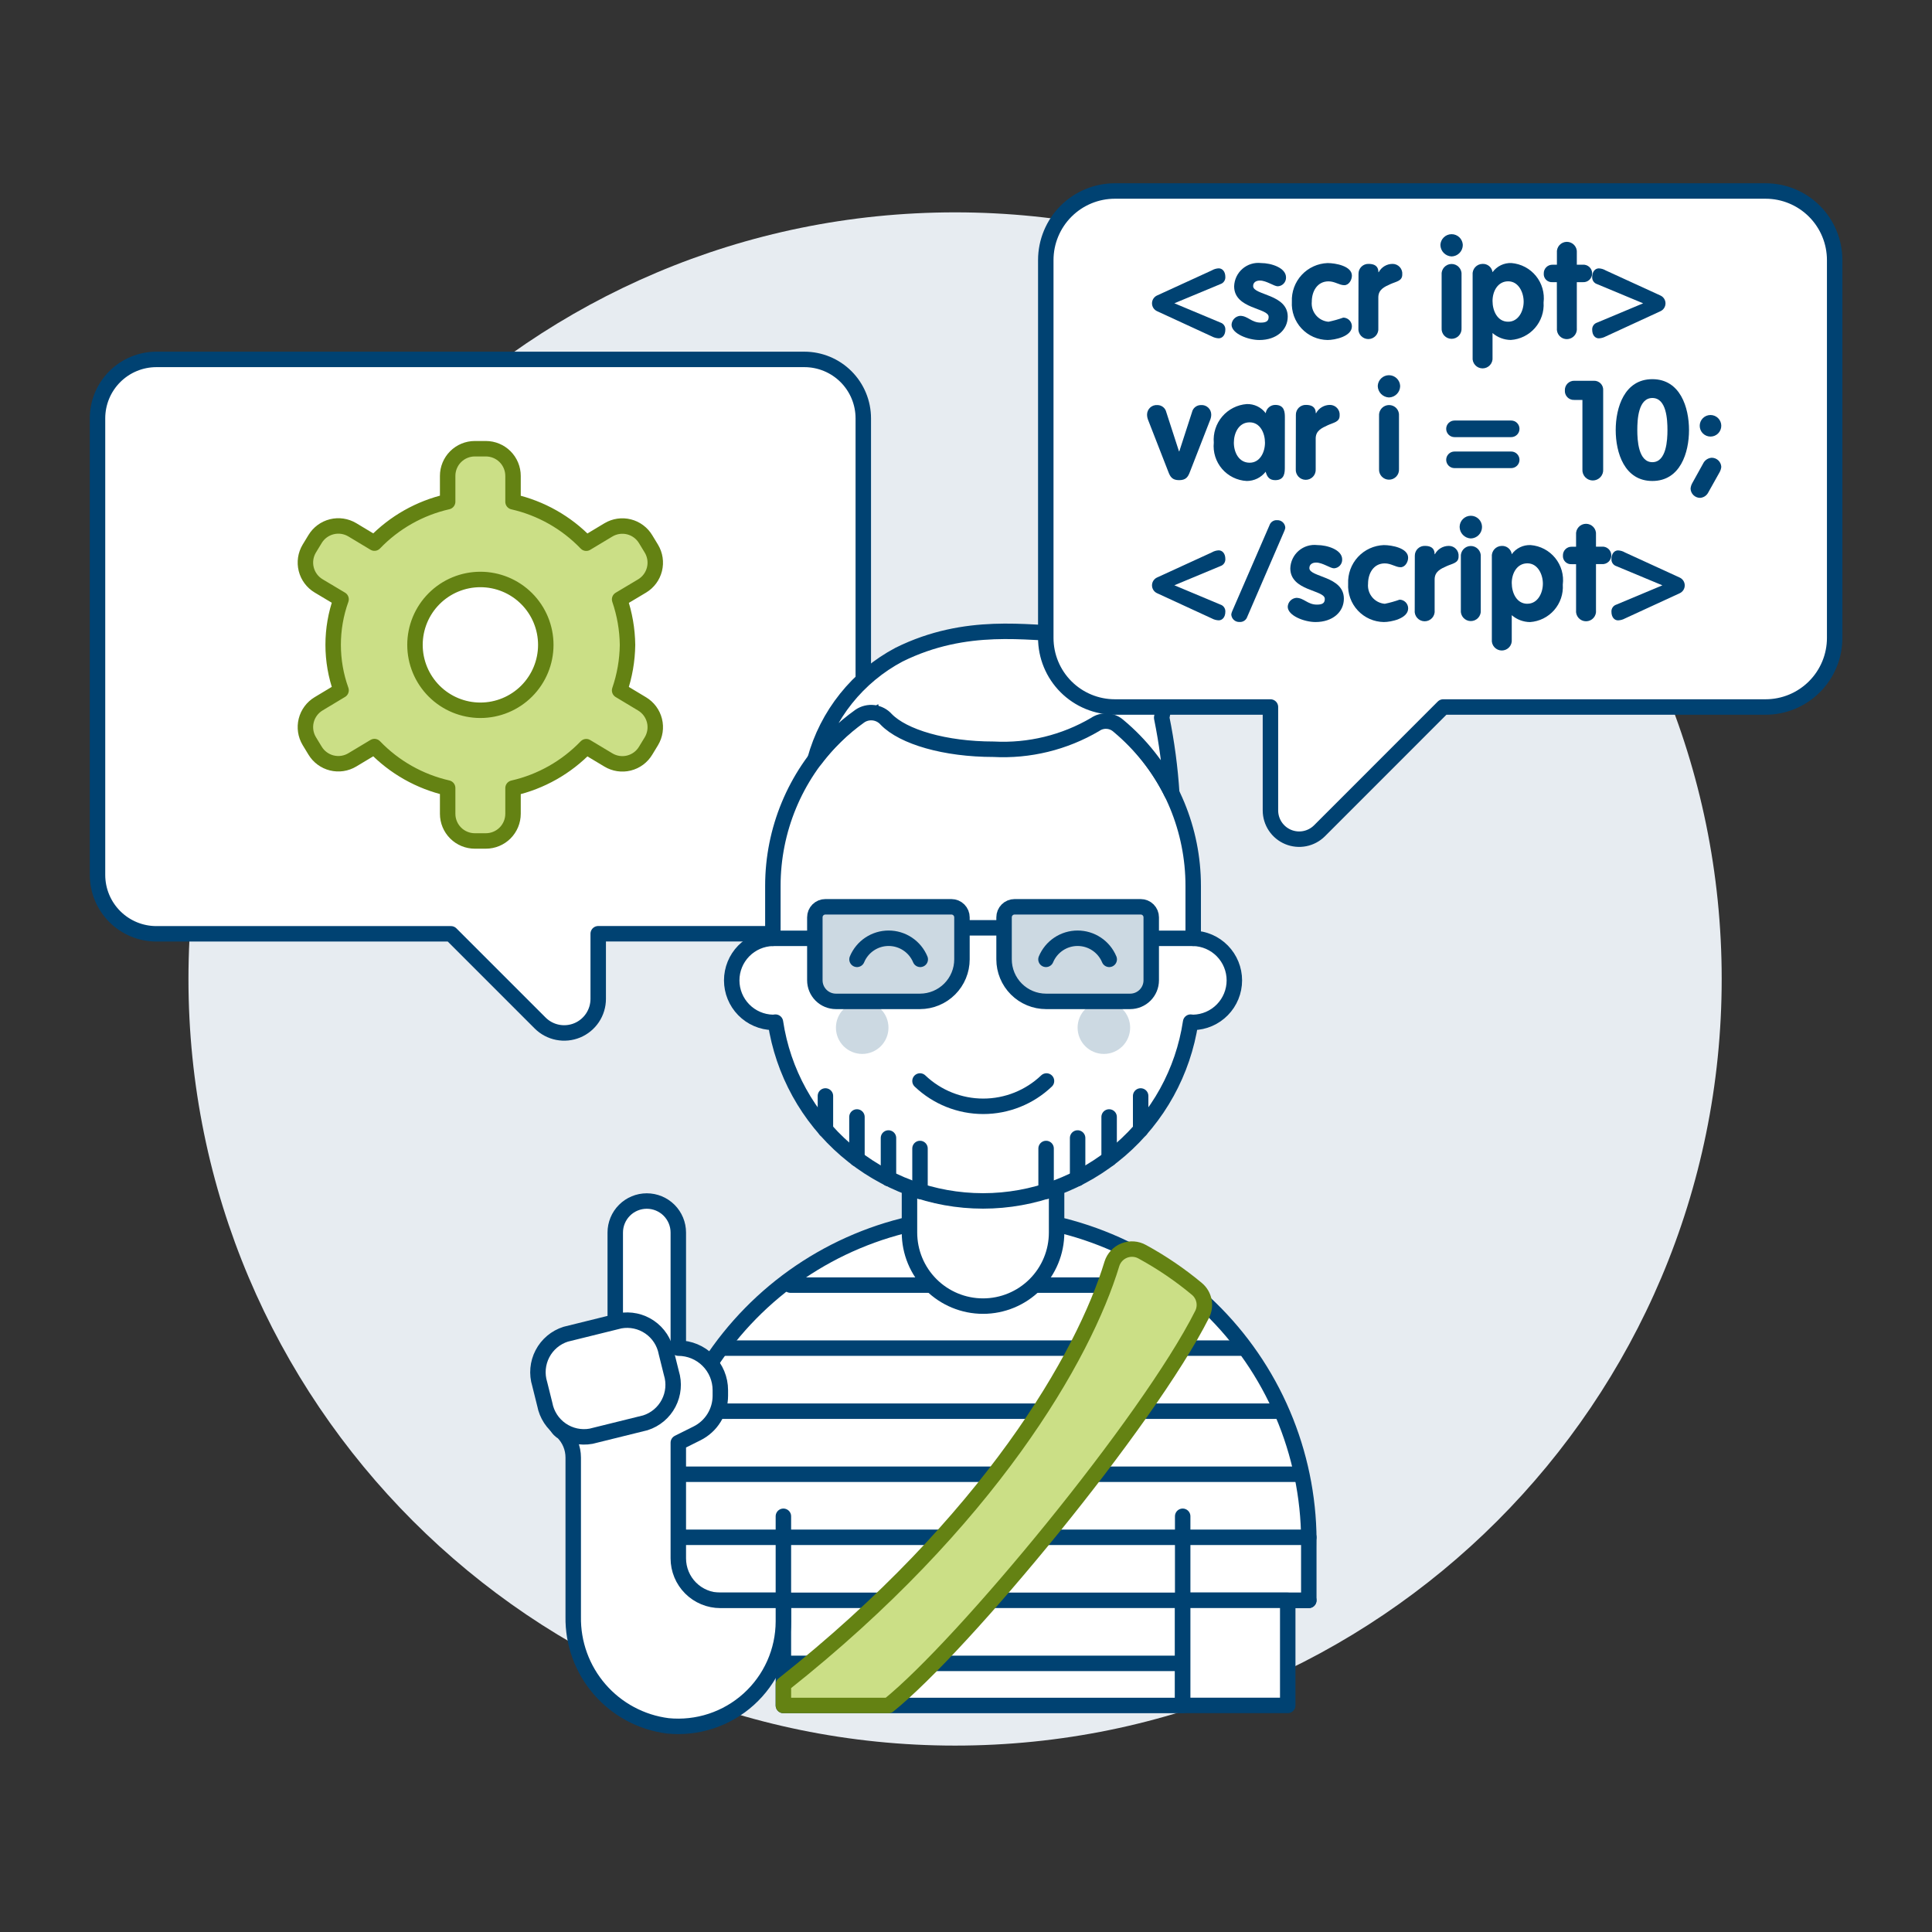 <?xml version="1.0" encoding="UTF-8"?>
<svg xmlns="http://www.w3.org/2000/svg" width="500" height="500" viewBox="0 0 500 500" fill="none">
  <rect x="0" y="0" width="500" height="500" fill="#333333" stroke="none"/>
  <g id="java-developer-1-14">
    <path id="Vector" d="M247.172 451.758C356.744 451.758 445.572 362.929 445.572 253.358C445.572 143.787 356.744 54.958 247.172 54.958C137.601 54.958 48.773 143.787 48.773 253.358C48.773 362.929 137.601 451.758 247.172 451.758Z" fill="#E7ECF1"></path>
    <path id="Vector_2" d="M25.237 108.258C25.237 104.216 26.843 100.339 29.702 97.48C32.56 94.622 36.437 93.016 40.479 93.016H208.172C212.215 93.016 216.092 94.622 218.952 97.48C221.811 100.338 223.418 104.215 223.419 108.258V226.405C223.419 230.449 221.813 234.327 218.953 237.187C216.094 240.046 212.216 241.652 208.172 241.652H154.817V258.516C154.818 260.259 154.301 261.962 153.333 263.411C152.365 264.86 150.989 265.99 149.38 266.657C147.77 267.323 145.998 267.498 144.289 267.158C142.58 266.818 141.011 265.979 139.779 264.746L116.705 241.672H40.479C38.477 241.672 36.495 241.278 34.645 240.512C32.796 239.745 31.115 238.622 29.7 237.206C28.284 235.79 27.162 234.109 26.396 232.26C25.63 230.41 25.237 228.427 25.237 226.425V108.258Z" fill="white"></path>
    <path id="Vector_3" d="M25.237 108.258C25.237 104.216 26.843 100.339 29.702 97.48C32.56 94.622 36.437 93.016 40.479 93.016H208.172C212.215 93.016 216.092 94.622 218.952 97.48C221.811 100.338 223.418 104.215 223.419 108.258V226.405C223.419 230.449 221.813 234.327 218.953 237.187C216.094 240.046 212.216 241.652 208.172 241.652H154.817V258.516C154.818 260.259 154.301 261.962 153.333 263.411C152.365 264.86 150.989 265.99 149.38 266.657C147.77 267.323 145.998 267.498 144.289 267.158C142.58 266.818 141.011 265.979 139.779 264.746L116.705 241.672H40.479C38.477 241.672 36.495 241.278 34.645 240.512C32.796 239.745 31.115 238.622 29.7 237.206C28.284 235.79 27.162 234.109 26.396 232.26C25.63 230.41 25.237 228.427 25.237 226.425V108.258Z" stroke="#004272" stroke-width="4" stroke-linejoin="round"></path>
    <path id="Vector_4" d="M162.402 166.9C162.351 162.89 161.662 158.913 160.358 155.12L166.176 151.648C167.774 150.687 168.925 149.131 169.376 147.322C169.827 145.513 169.541 143.599 168.582 142.001L167.094 139.551C166.619 138.758 165.993 138.068 165.251 137.518C164.509 136.968 163.666 136.57 162.77 136.346C161.874 136.122 160.943 136.077 160.029 136.213C159.116 136.349 158.238 136.664 157.447 137.14L151.718 140.582C146.585 135.235 139.998 131.509 132.771 129.864V123.163C132.771 121.298 132.03 119.51 130.712 118.191C129.394 116.872 127.607 116.131 125.742 116.129H122.885C121.02 116.129 119.231 116.87 117.912 118.189C116.593 119.508 115.852 121.297 115.852 123.163V129.839C108.625 131.484 102.038 135.21 96.905 140.557L91.181 137.115C89.581 136.156 87.666 135.871 85.856 136.323C84.046 136.775 82.49 137.927 81.529 139.526L80.041 141.976C79.082 143.575 78.797 145.49 79.249 147.299C79.701 149.108 80.853 150.663 82.451 151.623L88.269 155.095C85.538 162.709 85.538 171.036 88.269 178.65L82.451 182.147C80.853 183.107 79.701 184.663 79.249 186.472C78.797 188.281 79.082 190.195 80.041 191.794L81.529 194.244C82.005 195.036 82.632 195.727 83.374 196.276C84.117 196.825 84.96 197.223 85.857 197.447C86.753 197.67 87.684 197.715 88.598 197.578C89.512 197.441 90.389 197.126 91.181 196.65L96.905 193.213C102.039 198.558 108.626 202.284 115.852 203.931V210.607C115.852 212.473 116.593 214.262 117.912 215.581C119.231 216.9 121.02 217.641 122.885 217.641H125.742C127.607 217.639 129.394 216.898 130.712 215.579C132.03 214.26 132.771 212.472 132.771 210.607V203.956C139.997 202.309 146.583 198.583 151.718 193.238L157.447 196.675C158.238 197.152 159.115 197.468 160.028 197.605C160.942 197.743 161.873 197.698 162.77 197.475C163.666 197.251 164.509 196.853 165.251 196.303C165.993 195.753 166.619 195.062 167.094 194.269L168.582 191.819C169.541 190.221 169.827 188.306 169.376 186.497C168.925 184.688 167.774 183.133 166.176 182.172L160.358 178.675C161.661 174.884 162.351 170.909 162.402 166.9ZM124.329 183.819C119.84 183.82 115.534 182.038 112.359 178.865C109.184 175.691 107.399 171.387 107.398 166.897C107.396 162.408 109.178 158.103 112.352 154.928C115.525 151.752 119.83 149.968 124.319 149.967C128.808 149.965 133.113 151.747 136.289 154.921C139.464 158.094 141.248 162.398 141.25 166.888C141.251 171.377 139.469 175.682 136.296 178.857C133.122 182.033 128.818 183.817 124.329 183.819Z" fill="#CBDF86" stroke="#648213" stroke-width="4" stroke-linejoin="round"></path>
    <path id="Vector_5" d="M338.715 400.571C338.925 389.366 336.9 378.232 332.758 367.819C328.616 357.407 322.44 347.924 314.591 339.926C306.741 331.928 297.376 325.574 287.043 321.237C276.71 316.9 265.616 314.667 254.41 314.667C243.203 314.667 232.11 316.9 221.776 321.237C211.443 325.574 202.078 331.928 194.229 339.926C186.38 347.924 180.204 357.407 176.061 367.819C171.919 378.232 169.894 389.366 170.105 400.571V414.176H202.742V441.371H306.078V414.176H338.715V400.571Z" fill="white"></path>
    <path id="Vector_6" d="M202.741 430.484H306.078" stroke="#004272" stroke-width="4" stroke-linecap="round" stroke-linejoin="round"></path>
    <path id="Vector_7" d="M170.104 414.166H338.715" stroke="#004272" stroke-width="4" stroke-linecap="round" stroke-linejoin="round"></path>
    <path id="Vector_8" d="M170.104 397.848H338.715" stroke="#004272" stroke-width="4" stroke-linecap="round" stroke-linejoin="round"></path>
    <path id="Vector_9" d="M172.267 381.534H336.552" stroke="#004272" stroke-width="4" stroke-linecap="round" stroke-linejoin="round"></path>
    <path id="Vector_10" d="M177.856 365.216H330.967" stroke="#004272" stroke-width="4" stroke-linecap="round" stroke-linejoin="round"></path>
    <path id="Vector_11" d="M187.792 348.897H321.027" stroke="#004272" stroke-width="4" stroke-linecap="round" stroke-linejoin="round"></path>
    <path id="Vector_12" d="M204.571 332.584H304.247" stroke="#004272" stroke-width="4" stroke-linecap="round" stroke-linejoin="round"></path>
    <path id="Vector_13" d="M338.715 400.571C338.925 389.366 336.9 378.232 332.758 367.819C328.616 357.407 322.44 347.924 314.591 339.926C306.741 331.928 297.376 325.574 287.043 321.237C276.71 316.9 265.616 314.667 254.41 314.667C243.203 314.667 232.11 316.9 221.776 321.237C211.443 325.574 202.078 331.928 194.229 339.926C186.38 347.924 180.204 357.407 176.061 367.819C171.919 378.232 169.894 389.366 170.105 400.571V414.176H202.742V441.371H306.078V414.176H338.715V400.571Z" stroke="#004272" stroke-width="4" stroke-linecap="round" stroke-linejoin="round"></path>
    <path id="Vector_14" d="M202.741 392.412V414.166" stroke="#004272" stroke-width="4" stroke-linecap="round" stroke-linejoin="round"></path>
    <path id="Vector_15" d="M306.078 392.412V414.166" stroke="#004272" stroke-width="4" stroke-linecap="round" stroke-linejoin="round"></path>
    <path id="Vector_16" d="M235.373 318.984C235.373 324.033 237.379 328.875 240.949 332.445C244.519 336.015 249.361 338.02 254.41 338.02C259.458 338.02 264.3 336.015 267.87 332.445C271.44 328.875 273.446 324.033 273.446 318.984V299.947H235.373V318.984Z" fill="white"></path>
    <path id="Vector_17" d="M235.373 318.984V299.947H273.446V318.984C273.446 324.033 271.44 328.875 267.87 332.445C264.3 336.015 259.458 338.02 254.41 338.02C249.361 338.02 244.519 336.015 240.949 332.445C237.379 328.875 235.373 324.033 235.373 318.984Z" stroke="#004272" stroke-width="4" stroke-linecap="round" stroke-linejoin="round"></path>
    <path id="Vector_18" d="M333.264 414.166H306.078V441.362H333.264V414.166Z" fill="white" stroke="#004272" stroke-width="4" stroke-linecap="round" stroke-linejoin="round"></path>
    <path id="Vector_19" d="M202.741 435.921V441.377H229.937C249.172 425.916 297.125 367.924 311.087 340.193C311.65 339.105 311.826 337.858 311.587 336.657C311.348 335.456 310.709 334.371 309.773 333.581C305.385 329.92 300.649 326.699 295.632 323.963C294.927 323.566 294.142 323.33 293.334 323.274C292.526 323.218 291.716 323.342 290.962 323.639C290.209 323.935 289.531 324.396 288.978 324.988C288.425 325.579 288.011 326.287 287.766 327.059C280.519 350.995 256.046 393.701 202.741 435.921Z" fill="#CBDF86" stroke="#648213" stroke-width="4" stroke-linecap="round" stroke-linejoin="round"></path>
    <path id="Vector_20" d="M186.423 414.176C183.538 414.176 180.772 413.03 178.732 410.99C176.692 408.95 175.546 406.184 175.546 403.299V373.375L180.412 370.945C182.219 370.041 183.738 368.652 184.8 366.933C185.862 365.214 186.424 363.234 186.423 361.213V359.775C186.423 356.89 185.277 354.123 183.237 352.084C181.197 350.044 178.431 348.898 175.546 348.898V318.984C175.546 316.82 174.686 314.745 173.156 313.214C171.626 311.684 169.551 310.825 167.387 310.825C165.223 310.825 163.147 311.684 161.617 313.214C160.087 314.745 159.227 316.82 159.227 318.984V348.898H142.914V364.08C142.914 369.536 145.632 370.647 145.632 370.647C146.494 371.509 147.178 372.532 147.644 373.658C148.111 374.784 148.35 375.991 148.35 377.209V418.377C148.234 425.277 150.667 431.977 155.184 437.193C159.7 442.41 165.983 445.777 172.828 446.649C176.605 447.025 180.419 446.606 184.025 445.42C187.631 444.235 190.949 442.308 193.766 439.763C196.583 437.219 198.837 434.114 200.383 430.647C201.928 427.18 202.732 423.428 202.742 419.632V414.176H186.423Z" fill="white" stroke="#004272" stroke-width="4" stroke-linecap="round" stroke-linejoin="round"></path>
    <path id="Vector_21" d="M152.978 371.694L167.014 368.222C169.612 367.397 171.778 365.578 173.039 363.162C174.301 360.746 174.554 357.928 173.745 355.326L172.431 350.048C171.924 347.373 170.379 345.006 168.134 343.465C165.89 341.923 163.127 341.332 160.447 341.82L146.411 345.292C143.813 346.116 141.647 347.935 140.386 350.351C139.125 352.768 138.871 355.585 139.68 358.188L140.994 363.465C141.501 366.14 143.046 368.507 145.291 370.048C147.535 371.59 150.299 372.181 152.978 371.694Z" fill="white"></path>
    <path id="Vector_22" d="M152.978 371.694L167.014 368.222C169.612 367.397 171.778 365.578 173.039 363.162C174.301 360.746 174.554 357.928 173.745 355.326L172.431 350.048C171.924 347.373 170.379 345.006 168.134 343.465C165.89 341.923 163.127 341.332 160.447 341.82L146.411 345.292C143.813 346.116 141.647 347.935 140.386 350.351C139.125 352.768 138.871 355.585 139.68 358.188L140.994 363.465C141.501 366.14 143.046 368.507 145.291 370.048C147.535 371.59 150.299 372.181 152.978 371.694Z" stroke="#004272" stroke-width="4" stroke-linecap="round" stroke-linejoin="round"></path>
    <path id="Vector_23" d="M308.801 242.838V229.242C308.801 214.817 303.07 200.982 292.87 190.782C282.67 180.582 268.835 174.851 254.409 174.851C239.984 174.851 226.149 180.582 215.949 190.782C205.749 200.982 200.018 214.817 200.018 229.242V242.838C197.173 242.899 194.465 244.071 192.474 246.105C190.483 248.139 189.368 250.872 189.368 253.718C189.368 256.563 190.483 259.296 192.474 261.33C194.465 263.364 197.173 264.537 200.018 264.597C200.251 264.597 200.46 264.543 200.688 264.528C202.617 277.396 209.1 289.144 218.959 297.635C228.818 306.127 241.398 310.797 254.409 310.797C267.421 310.797 280.001 306.127 289.86 297.635C299.719 289.144 306.202 277.396 308.131 264.528C308.359 264.528 308.573 264.597 308.801 264.597C311.646 264.537 314.354 263.364 316.345 261.33C318.336 259.296 319.451 256.563 319.451 253.718C319.451 250.872 318.336 248.139 316.345 246.105C314.354 244.071 311.646 242.899 308.801 242.838Z" fill="white"></path>
    <path id="Vector_24" d="M308.801 242.838V229.242C308.801 214.817 303.07 200.982 292.87 190.782C282.67 180.582 268.835 174.851 254.409 174.851C239.984 174.851 226.149 180.582 215.949 190.782C205.749 200.982 200.018 214.817 200.018 229.242V242.838C197.173 242.899 194.465 244.071 192.474 246.105C190.483 248.139 189.368 250.872 189.368 253.718C189.368 256.563 190.483 259.296 192.474 261.33C194.465 263.364 197.173 264.537 200.018 264.597C200.251 264.597 200.46 264.543 200.688 264.528C202.617 277.396 209.1 289.144 218.959 297.635C228.818 306.127 241.398 310.797 254.409 310.797C267.421 310.797 280.001 306.127 289.86 297.635C299.719 289.144 306.202 277.396 308.131 264.528C308.359 264.528 308.573 264.597 308.801 264.597C311.646 264.537 314.354 263.364 316.345 261.33C318.336 259.296 319.451 256.563 319.451 253.718C319.451 250.872 318.336 248.139 316.345 246.105C314.354 244.071 311.646 242.899 308.801 242.838Z" stroke="#004272" stroke-width="4" stroke-linecap="round" stroke-linejoin="round"></path>
    <path id="Vector_25" d="M223.137 272.757C224.941 272.757 226.67 272.04 227.946 270.765C229.221 269.49 229.937 267.76 229.937 265.956C229.937 264.153 229.221 262.423 227.946 261.148C226.67 259.873 224.941 259.156 223.137 259.156C221.334 259.156 219.604 259.873 218.329 261.148C217.053 262.423 216.337 264.153 216.337 265.956C216.337 267.76 217.053 269.49 218.329 270.765C219.604 272.04 221.334 272.757 223.137 272.757Z" fill="#CCD9E2"></path>
    <path id="Vector_26" d="M285.682 272.757C287.486 272.757 289.215 272.04 290.49 270.765C291.766 269.49 292.482 267.76 292.482 265.956C292.482 264.153 291.766 262.423 290.49 261.148C289.215 259.873 287.486 259.156 285.682 259.156C283.878 259.156 282.149 259.873 280.874 261.148C279.598 262.423 278.882 264.153 278.882 265.956C278.882 267.76 279.598 269.49 280.874 270.765C282.149 272.04 283.878 272.757 285.682 272.757Z" fill="#CCD9E2"></path>
    <path id="Vector_27" d="M238.096 279.76C242.508 283.965 248.369 286.311 254.464 286.311C260.559 286.311 266.42 283.965 270.832 279.76" stroke="#004272" stroke-width="4" stroke-linecap="round" stroke-linejoin="round"></path>
    <path id="Vector_28" d="M270.728 308.329V297.229" stroke="#004272" stroke-width="4" stroke-linecap="round" stroke-linejoin="round"></path>
    <path id="Vector_29" d="M238.096 308.329V297.229" stroke="#004272" stroke-width="4" stroke-linecap="round" stroke-linejoin="round"></path>
    <path id="Vector_30" d="M278.887 305.007V294.511" stroke="#004272" stroke-width="4" stroke-linecap="round" stroke-linejoin="round"></path>
    <path id="Vector_31" d="M229.937 305.007V294.511" stroke="#004272" stroke-width="4" stroke-linecap="round" stroke-linejoin="round"></path>
    <path id="Vector_32" d="M287.041 299.922V289.07" stroke="#004272" stroke-width="4" stroke-linecap="round" stroke-linejoin="round"></path>
    <path id="Vector_33" d="M221.777 299.922V289.07" stroke="#004272" stroke-width="4" stroke-linecap="round" stroke-linejoin="round"></path>
    <path id="Vector_34" d="M295.2 292.353V283.634" stroke="#004272" stroke-width="4" stroke-linecap="round" stroke-linejoin="round"></path>
    <path id="Vector_35" d="M213.618 292.353V283.634" stroke="#004272" stroke-width="4" stroke-linecap="round" stroke-linejoin="round"></path>
    <path id="Vector_36" d="M248.974 240.12H259.851" stroke="#004272" stroke-width="4" stroke-linecap="round" stroke-linejoin="round"></path>
    <path id="Vector_37" d="M297.924 242.838H308.801" stroke="#004272" stroke-width="4" stroke-linecap="round" stroke-linejoin="round"></path>
    <path id="Vector_38" d="M200.019 242.838H210.901" stroke="#004272" stroke-width="4" stroke-linecap="round" stroke-linejoin="round"></path>
    <path id="Vector_39" d="M238.096 259.156H216.337C214.89 259.156 213.502 258.581 212.479 257.558C211.456 256.535 210.881 255.147 210.881 253.7V237.402C210.88 237.044 210.95 236.69 211.086 236.36C211.223 236.03 211.423 235.73 211.675 235.477C211.928 235.224 212.228 235.023 212.558 234.886C212.888 234.749 213.242 234.679 213.599 234.679H246.231C246.953 234.68 247.644 234.967 248.155 235.478C248.665 235.988 248.953 236.68 248.954 237.402V248.279C248.954 251.16 247.811 253.924 245.775 255.963C243.739 258.003 240.978 259.151 238.096 259.156Z" fill="#CCD9E2"></path>
    <path id="Vector_40" d="M297.923 237.402V253.715C297.923 255.162 297.349 256.55 296.325 257.573C295.302 258.596 293.914 259.171 292.467 259.171H270.728C269.385 259.172 268.054 258.912 266.809 258.407C264.765 257.621 263.007 256.234 261.768 254.428C260.528 252.623 259.865 250.484 259.865 248.294V237.402C259.862 237.044 259.93 236.689 260.065 236.357C260.201 236.025 260.401 235.724 260.654 235.471C260.907 235.217 261.208 235.017 261.539 234.881C261.87 234.745 262.225 234.676 262.583 234.679H295.215C295.572 234.679 295.926 234.749 296.255 234.886C296.585 235.023 296.884 235.224 297.135 235.477C297.387 235.73 297.586 236.031 297.722 236.361C297.857 236.691 297.925 237.045 297.923 237.402Z" fill="#CCD9E2"></path>
    <path id="Vector_41" d="M238.096 259.156H216.337C214.89 259.156 213.502 258.581 212.479 257.558C211.456 256.535 210.881 255.147 210.881 253.7V237.402C210.88 237.044 210.95 236.69 211.086 236.36C211.223 236.03 211.423 235.73 211.675 235.477C211.928 235.224 212.228 235.023 212.558 234.886C212.888 234.749 213.242 234.679 213.599 234.679H246.231C246.953 234.68 247.644 234.967 248.155 235.478C248.665 235.988 248.953 236.68 248.954 237.402V248.279C248.954 251.16 247.811 253.924 245.775 255.963C243.739 258.003 240.978 259.151 238.096 259.156Z" stroke="#004272" stroke-width="4" stroke-linecap="round" stroke-linejoin="round"></path>
    <path id="Vector_42" d="M270.728 259.156H292.482C293.929 259.156 295.317 258.581 296.34 257.558C297.364 256.535 297.938 255.147 297.938 253.7V237.402C297.938 236.68 297.652 235.987 297.141 235.476C296.63 234.966 295.938 234.679 295.215 234.679H262.569C262.211 234.679 261.857 234.749 261.527 234.886C261.197 235.023 260.897 235.224 260.645 235.477C260.392 235.73 260.192 236.03 260.056 236.36C259.92 236.69 259.85 237.044 259.851 237.402V248.279C259.851 251.164 260.997 253.931 263.036 255.97C265.076 258.01 267.843 259.156 270.728 259.156Z" stroke="#004272" stroke-width="4" stroke-linecap="round" stroke-linejoin="round"></path>
    <path id="Vector_43" d="M238.161 248.279C237.489 246.662 236.353 245.281 234.896 244.309C233.44 243.337 231.728 242.819 229.977 242.819C228.226 242.819 226.514 243.337 225.058 244.309C223.601 245.281 222.465 246.662 221.793 248.279" stroke="#004272" stroke-width="4" stroke-linecap="round" stroke-linejoin="round"></path>
    <path id="Vector_44" d="M287.066 248.279C286.394 246.662 285.258 245.281 283.801 244.309C282.345 243.337 280.633 242.819 278.882 242.819C277.131 242.819 275.42 243.337 273.963 244.309C272.507 245.281 271.371 246.662 270.698 248.279" stroke="#004272" stroke-width="4" stroke-linecap="round" stroke-linejoin="round"></path>
    <path id="Vector_45" d="M303.36 172.128H295.201V155.81C289.892 160.497 283.219 163.357 276.164 163.969C266.145 163.969 250.159 160.74 232.655 169.425C227.365 172.232 222.706 176.093 218.965 180.77C215.223 185.446 212.479 190.839 210.9 196.615H210.965C215.391 190.779 220.941 185.888 227.288 182.231C228.032 188.719 241.087 193.892 257.128 193.892C270.768 193.892 282.255 190.158 285.851 185.049C293.222 190.263 299.187 197.223 303.211 205.305C303.313 205.145 303.371 204.96 303.38 204.77C302.972 198.363 302.063 191.998 300.662 185.733L303.36 172.128Z" fill="white"></path>
    <path id="Vector_46" d="M303.251 205.3C302.83 198.724 301.958 192.185 300.642 185.728L303.36 172.133H295.201V155.814C289.892 160.502 283.219 163.361 276.164 163.974C266.145 163.974 250.159 160.745 232.655 169.43C227.365 172.237 222.706 176.098 218.965 180.774C215.223 185.451 212.479 190.843 210.9 196.62C214.183 192.287 218.105 188.477 222.532 185.321C223.579 184.611 224.85 184.306 226.106 184.463C227.362 184.621 228.518 185.231 229.357 186.18C233.741 190.703 244.509 193.902 257.133 193.902C266.335 194.392 275.478 192.161 283.421 187.489C284.325 186.862 285.414 186.558 286.513 186.628C287.611 186.697 288.654 187.135 289.472 187.871C295.222 192.664 299.914 198.599 303.251 205.3Z" stroke="#004272" stroke-width="4" stroke-linecap="round" stroke-linejoin="round"></path>
    <path id="Vector_47" d="M474.812 67.314C474.812 62.57 472.928 58.021 469.573 54.666C466.219 51.312 461.67 49.428 456.926 49.428H288.534C283.791 49.428 279.241 51.312 275.887 54.666C272.533 58.021 270.648 62.57 270.648 67.314V165.08C270.646 167.43 271.108 169.757 272.006 171.928C272.904 174.099 274.221 176.072 275.882 177.733C277.544 179.395 279.516 180.713 281.687 181.611C283.858 182.51 286.185 182.972 288.534 182.971H328.79V209.755C328.793 211.223 329.231 212.658 330.048 213.878C330.865 215.098 332.025 216.049 333.381 216.612C334.738 217.174 336.231 217.322 337.671 217.037C339.112 216.753 340.436 216.048 341.477 215.012L373.504 182.971H456.926C459.275 182.971 461.602 182.508 463.772 181.609C465.942 180.71 467.914 179.392 469.575 177.73C471.236 176.069 472.553 174.097 473.452 171.926C474.35 169.756 474.813 167.429 474.812 165.08V67.314Z" fill="white" stroke="#004272" stroke-width="4" stroke-linejoin="round"></path>
    <path id="Vector_48" d="M315.829 83.473C316.216 83.591 316.553 83.835 316.786 84.165C317.02 84.496 317.137 84.894 317.119 85.298C317.119 86.786 316.296 87.555 315.398 87.555C314.771 87.527 314.159 87.357 313.607 87.059L299.466 80.542C299.071 80.367 298.735 80.081 298.499 79.719C298.263 79.356 298.138 78.933 298.138 78.501C298.138 78.068 298.263 77.645 298.499 77.283C298.735 76.921 299.071 76.635 299.466 76.46L313.607 69.982C314.151 69.659 314.766 69.475 315.398 69.446C316.296 69.446 317.119 70.195 317.119 71.698C317.136 72.103 317.019 72.502 316.786 72.833C316.552 73.164 316.216 73.408 315.829 73.528L303.925 78.488L315.829 83.473Z" fill="#004272"></path>
    <path id="Vector_49" d="M330.679 74.094C329.717 74.094 327.748 72.606 326.066 72.606C325.134 72.606 324.311 73.037 324.311 74.039C324.311 76.435 333.263 76.078 333.263 81.945C333.263 85.382 330.362 87.996 325.918 87.996C323.021 87.996 318.726 86.35 318.726 84.028C318.757 83.443 318.998 82.889 319.406 82.468C319.813 82.047 320.359 81.787 320.943 81.737C322.951 81.737 323.844 83.493 326.28 83.493C327.857 83.493 328.323 82.997 328.323 82.005C328.323 79.644 319.395 80.021 319.395 74.094C319.422 73.228 319.629 72.377 320.002 71.595C320.375 70.814 320.907 70.118 321.563 69.552C322.219 68.987 322.985 68.563 323.813 68.309C324.642 68.055 325.514 67.976 326.374 68.077C328.918 68.077 332.822 69.263 332.822 71.802C332.838 72.389 332.622 72.959 332.221 73.388C331.82 73.817 331.266 74.07 330.679 74.094Z" fill="#004272"></path>
    <path id="Vector_50" d="M347.901 73.806C346.611 73.806 345.466 72.814 343.819 72.814C340.882 72.814 339.489 75.428 339.489 78.076C339.427 78.703 339.491 79.335 339.676 79.936C339.861 80.537 340.164 81.096 340.567 81.579C340.97 82.062 341.465 82.46 342.023 82.751C342.581 83.041 343.192 83.217 343.819 83.27C345.118 83.002 346.398 82.64 347.648 82.193C348.24 82.205 348.803 82.448 349.218 82.869C349.634 83.291 349.868 83.858 349.87 84.45C349.87 87.099 345.406 87.992 343.571 87.992C342.304 87.975 341.054 87.702 339.896 87.189C338.738 86.675 337.696 85.933 336.833 85.006C335.969 84.079 335.303 82.986 334.874 81.794C334.445 80.603 334.261 79.336 334.335 78.072C334.281 76.808 334.478 75.547 334.914 74.36C335.35 73.172 336.016 72.083 336.874 71.155C337.733 70.226 338.766 69.477 339.916 68.95C341.065 68.422 342.307 68.127 343.571 68.082C345.609 68.082 349.87 68.836 349.87 71.341C349.87 72.432 349.116 73.806 347.901 73.806Z" fill="#004272"></path>
    <path id="Vector_51" d="M351.581 70.87C351.574 70.523 351.638 70.179 351.77 69.859C351.901 69.538 352.097 69.248 352.346 69.007C352.594 68.765 352.89 68.578 353.214 68.455C353.538 68.333 353.884 68.278 354.23 68.296C355.594 68.296 356.735 68.792 356.735 70.443H356.809C357.158 69.789 357.68 69.244 358.317 68.865C358.955 68.487 359.684 68.29 360.425 68.296C360.774 68.298 361.119 68.373 361.437 68.516C361.755 68.659 362.04 68.868 362.274 69.127C362.507 69.387 362.684 69.692 362.792 70.024C362.901 70.355 362.939 70.706 362.905 71.053C362.905 72.735 361.367 72.839 359.825 73.533C358.282 74.228 356.71 74.927 356.71 76.971V84.907C356.745 85.266 356.705 85.629 356.591 85.972C356.478 86.315 356.294 86.631 356.051 86.899C355.809 87.166 355.512 87.38 355.182 87.527C354.852 87.673 354.494 87.749 354.133 87.749C353.772 87.749 353.414 87.673 353.084 87.527C352.754 87.38 352.458 87.166 352.215 86.899C351.972 86.631 351.788 86.315 351.675 85.972C351.561 85.629 351.521 85.266 351.556 84.907L351.581 70.87Z" fill="#004272"></path>
    <path id="Vector_52" d="M378.573 63.39C378.573 64.167 378.27 64.912 377.727 65.469C377.185 66.025 376.447 66.347 375.671 66.366C374.9 66.333 374.17 66.007 373.632 65.454C373.093 64.9 372.786 64.162 372.774 63.39C372.805 62.642 373.124 61.935 373.665 61.416C374.205 60.898 374.925 60.608 375.674 60.608C376.422 60.608 377.142 60.898 377.682 61.416C378.223 61.935 378.542 62.642 378.573 63.39ZM373.092 71.157C373.057 70.798 373.097 70.435 373.21 70.092C373.324 69.749 373.508 69.433 373.75 69.165C373.993 68.898 374.289 68.684 374.62 68.537C374.95 68.391 375.307 68.315 375.669 68.315C376.03 68.315 376.387 68.391 376.718 68.537C377.048 68.684 377.344 68.898 377.587 69.165C377.829 69.433 378.013 69.749 378.127 70.092C378.24 70.435 378.281 70.798 378.245 71.157V84.906C378.272 85.261 378.226 85.618 378.108 85.954C377.991 86.29 377.806 86.598 377.564 86.859C377.322 87.12 377.029 87.328 376.703 87.471C376.376 87.613 376.024 87.687 375.669 87.687C375.313 87.687 374.961 87.613 374.635 87.471C374.308 87.328 374.015 87.12 373.773 86.859C373.531 86.598 373.346 86.29 373.229 85.954C373.111 85.618 373.065 85.261 373.092 84.906V71.157Z" fill="#004272"></path>
    <path id="Vector_53" d="M381.113 71.157C381.076 70.796 381.116 70.431 381.228 70.086C381.341 69.742 381.525 69.424 381.768 69.154C382.011 68.885 382.308 68.669 382.639 68.521C382.97 68.373 383.329 68.296 383.692 68.295C384.312 68.266 384.921 68.471 385.397 68.868C385.874 69.266 386.184 69.828 386.266 70.443C386.824 69.672 387.565 69.052 388.422 68.639C389.279 68.226 390.226 68.033 391.177 68.077C392.401 68.179 393.592 68.527 394.679 69.1C395.765 69.673 396.725 70.46 397.5 71.413C398.275 72.367 398.849 73.467 399.189 74.648C399.528 75.828 399.625 77.066 399.475 78.285C399.635 80.694 398.833 83.069 397.243 84.888C395.654 86.706 393.408 87.819 390.998 87.982C389.259 87.964 387.582 87.33 386.266 86.191V92.495C386.302 92.855 386.261 93.218 386.148 93.561C386.035 93.904 385.851 94.219 385.608 94.487C385.365 94.755 385.069 94.969 384.739 95.115C384.408 95.262 384.051 95.337 383.69 95.337C383.328 95.337 382.971 95.262 382.641 95.115C382.31 94.969 382.014 94.755 381.771 94.487C381.529 94.219 381.345 93.904 381.231 93.561C381.118 93.218 381.078 92.855 381.113 92.495V71.157ZM390.314 83.26C393.002 83.26 394.321 80.467 394.321 78.067C394.321 75.666 393.002 72.804 390.314 72.804C387.625 72.804 386.266 75.383 386.266 77.888C386.266 80.393 387.487 83.26 390.314 83.26Z" fill="#004272"></path>
    <path id="Vector_54" d="M402.912 73.022H401.776C401.473 73.047 401.169 73.006 400.884 72.901C400.599 72.796 400.341 72.631 400.127 72.416C399.912 72.201 399.747 71.942 399.643 71.657C399.539 71.372 399.498 71.068 399.524 70.766C399.518 70.468 399.572 70.172 399.683 69.896C399.794 69.62 399.96 69.369 400.17 69.158C400.38 68.947 400.631 68.781 400.907 68.67C401.183 68.558 401.478 68.503 401.776 68.509H402.927V65.429C402.891 65.069 402.932 64.706 403.045 64.363C403.158 64.02 403.342 63.704 403.585 63.437C403.828 63.169 404.124 62.955 404.454 62.809C404.785 62.662 405.142 62.586 405.503 62.586C405.865 62.586 406.222 62.662 406.552 62.809C406.883 62.955 407.179 63.169 407.421 63.437C407.664 63.704 407.848 64.02 407.962 64.363C408.075 64.706 408.115 65.069 408.08 65.429V68.509H409.568C409.883 68.478 410.2 68.513 410.5 68.612C410.8 68.711 411.076 68.873 411.31 69.085C411.544 69.298 411.73 69.558 411.858 69.847C411.985 70.137 412.05 70.45 412.048 70.766C412.048 71.081 411.982 71.394 411.854 71.682C411.727 71.971 411.54 72.23 411.307 72.442C411.073 72.655 410.798 72.816 410.499 72.916C410.199 73.016 409.882 73.052 409.568 73.022H408.08V84.926C408.121 85.376 408.044 85.828 407.857 86.239C407.67 86.65 407.379 87.005 407.014 87.269C406.648 87.534 406.219 87.698 405.77 87.746C405.322 87.795 404.868 87.725 404.454 87.545C403.958 87.323 403.543 86.951 403.269 86.482C402.995 86.012 402.875 85.468 402.927 84.926L402.912 73.022Z" fill="#004272"></path>
    <path id="Vector_55" d="M425.247 78.498L413.343 73.538C412.956 73.418 412.62 73.174 412.387 72.843C412.153 72.511 412.036 72.112 412.053 71.708C412.053 70.22 412.882 69.456 413.77 69.456C414.403 69.483 415.02 69.667 415.565 69.992L429.701 76.469C430.096 76.644 430.432 76.93 430.668 77.293C430.904 77.655 431.03 78.078 431.03 78.51C431.03 78.943 430.904 79.366 430.668 79.728C430.432 80.091 430.096 80.377 429.701 80.552L415.565 87.069C415.012 87.368 414.398 87.538 413.77 87.565C412.877 87.565 412.058 86.811 412.058 85.308C412.039 84.904 412.155 84.506 412.388 84.176C412.621 83.845 412.957 83.601 413.343 83.483L425.247 78.498Z" fill="#004272"></path>
    <path id="Vector_56" d="M297.175 108.799C296.97 108.329 296.862 107.823 296.857 107.311C296.856 106.967 296.926 106.627 297.064 106.312C297.201 105.997 297.402 105.714 297.654 105.481C297.906 105.248 298.204 105.07 298.529 104.958C298.854 104.846 299.198 104.802 299.541 104.831C300.073 104.831 300.589 105.011 301.006 105.343C301.422 105.674 301.713 106.137 301.832 106.656L305.126 116.819H305.2L308.494 106.656C308.612 106.137 308.903 105.673 309.319 105.342C309.736 105.01 310.253 104.83 310.785 104.831C311.128 104.802 311.472 104.844 311.798 104.956C312.123 105.068 312.421 105.246 312.673 105.479C312.926 105.712 313.127 105.996 313.264 106.311C313.401 106.626 313.47 106.967 313.468 107.311C313.462 107.824 313.35 108.33 313.141 108.799L307.953 122.116C307.457 123.44 306.911 124.264 305.16 124.264C303.41 124.264 302.869 123.44 302.368 122.116L297.175 108.799Z" fill="#004272"></path>
    <path id="Vector_57" d="M332.51 120.896C332.51 122.22 332.51 124.264 330.03 124.264C328.542 124.264 327.922 123.441 327.55 122.082C326.971 122.83 326.229 123.435 325.379 123.851C324.529 124.266 323.595 124.481 322.649 124.477C321.428 124.414 320.232 124.104 319.135 123.565C318.037 123.026 317.06 122.27 316.264 121.343C315.467 120.415 314.867 119.335 314.5 118.169C314.133 117.003 314.006 115.774 314.128 114.557C314.028 113.341 314.17 112.116 314.546 110.955C314.921 109.794 315.523 108.718 316.316 107.79C317.109 106.862 318.078 106.1 319.166 105.548C320.255 104.996 321.442 104.664 322.659 104.573C323.607 104.543 324.548 104.742 325.402 105.154C326.256 105.566 326.998 106.178 327.565 106.939C327.646 106.34 327.942 105.792 328.399 105.396C328.855 105.001 329.441 104.786 330.045 104.791C332.525 104.791 332.525 106.83 332.525 108.154L332.51 120.896ZM323.408 119.75C326.086 119.75 327.376 117.032 327.376 114.562C327.376 112.092 326.126 109.3 323.408 109.3C320.576 109.3 319.321 112.092 319.321 114.562C319.321 117.032 320.586 119.75 323.408 119.75Z" fill="#004272"></path>
    <path id="Vector_58" d="M335.371 107.365C335.365 107.019 335.429 106.675 335.561 106.355C335.693 106.035 335.889 105.745 336.137 105.504C336.386 105.262 336.681 105.075 337.005 104.952C337.328 104.829 337.674 104.775 338.02 104.791C339.379 104.791 340.525 105.287 340.525 106.939H340.594C340.944 106.284 341.467 105.738 342.105 105.36C342.743 104.981 343.473 104.785 344.215 104.791C344.563 104.793 344.908 104.868 345.226 105.011C345.543 105.154 345.828 105.362 346.061 105.621C346.295 105.88 346.472 106.184 346.581 106.516C346.69 106.847 346.729 107.197 346.695 107.544C346.695 109.23 345.152 109.334 343.615 110.053C342.077 110.773 340.5 111.447 340.5 113.491V121.397C340.527 121.752 340.48 122.108 340.363 122.444C340.246 122.78 340.06 123.089 339.818 123.35C339.576 123.611 339.283 123.819 338.957 123.961C338.631 124.104 338.279 124.177 337.923 124.177C337.567 124.177 337.215 124.104 336.889 123.961C336.563 123.819 336.27 123.611 336.028 123.35C335.786 123.089 335.6 122.78 335.483 122.444C335.366 122.108 335.319 121.752 335.346 121.397L335.371 107.365Z" fill="#004272"></path>
    <path id="Vector_59" d="M362.359 99.886C362.359 100.662 362.056 101.408 361.514 101.964C360.971 102.52 360.234 102.842 359.457 102.862C358.686 102.829 357.956 102.502 357.418 101.949C356.879 101.396 356.573 100.658 356.561 99.886C356.591 99.138 356.91 98.43 357.451 97.912C357.991 97.394 358.711 97.104 359.46 97.104C360.208 97.104 360.928 97.394 361.469 97.912C362.009 98.43 362.328 99.138 362.359 99.886ZM356.903 107.653C356.856 107.114 356.979 106.573 357.254 106.107C357.529 105.64 357.943 105.272 358.438 105.052C358.933 104.832 359.484 104.773 360.014 104.882C360.545 104.991 361.028 105.262 361.397 105.659C361.639 105.927 361.824 106.243 361.937 106.586C362.051 106.93 362.091 107.293 362.056 107.653V121.397C362.078 121.749 362.028 122.102 361.908 122.434C361.788 122.766 361.602 123.07 361.36 123.327C361.118 123.584 360.827 123.789 360.503 123.929C360.179 124.069 359.83 124.141 359.477 124.141C359.124 124.141 358.775 124.069 358.451 123.929C358.127 123.789 357.836 123.584 357.594 123.327C357.352 123.07 357.166 122.766 357.046 122.434C356.926 122.102 356.876 121.749 356.898 121.397V107.653H356.903Z" fill="#004272"></path>
    <path id="Vector_60" d="M391.097 108.833C391.666 108.833 392.213 109.06 392.615 109.463C393.018 109.865 393.244 110.412 393.244 110.981C393.244 111.551 393.018 112.097 392.615 112.5C392.213 112.903 391.666 113.129 391.097 113.129H376.42C375.851 113.129 375.304 112.903 374.902 112.5C374.499 112.097 374.272 111.551 374.272 110.981C374.272 110.412 374.499 109.865 374.902 109.463C375.304 109.06 375.851 108.833 376.42 108.833H391.097ZM391.097 116.854C391.666 116.854 392.213 117.08 392.615 117.483C393.018 117.886 393.244 118.432 393.244 119.001C393.244 119.571 393.018 120.117 392.615 120.52C392.213 120.923 391.666 121.149 391.097 121.149H376.42C375.851 121.149 375.304 120.923 374.902 120.52C374.499 120.117 374.272 119.571 374.272 119.001C374.272 118.432 374.499 117.886 374.902 117.483C375.304 117.08 375.851 116.854 376.42 116.854H391.097Z" fill="#004272"></path>
    <path id="Vector_61" d="M409.529 103.501H407.416C407.088 103.518 406.76 103.466 406.454 103.346C406.148 103.227 405.871 103.044 405.641 102.809C405.412 102.575 405.234 102.294 405.121 101.986C405.008 101.678 404.962 101.349 404.986 101.021C404.974 100.697 405.029 100.373 405.146 100.07C405.264 99.768 405.441 99.492 405.669 99.26C405.896 99.028 406.168 98.845 406.468 98.721C406.769 98.598 407.091 98.537 407.416 98.541H412.5C412.83 98.53 413.159 98.589 413.465 98.715C413.77 98.841 414.046 99.03 414.273 99.27C414.5 99.51 414.673 99.796 414.781 100.108C414.89 100.42 414.93 100.752 414.901 101.081V121.452C414.928 121.821 414.879 122.192 414.757 122.542C414.634 122.892 414.441 123.212 414.189 123.484C413.937 123.756 413.631 123.972 413.291 124.12C412.952 124.268 412.585 124.345 412.215 124.345C411.844 124.345 411.478 124.268 411.138 124.12C410.798 123.972 410.493 123.756 410.241 123.484C409.989 123.212 409.795 122.892 409.673 122.542C409.55 122.192 409.501 121.821 409.529 121.452V103.501Z" fill="#004272"></path>
    <path id="Vector_62" d="M418.144 111.304C418.144 105.471 420.395 98.13 427.627 98.13C434.859 98.13 437.116 105.471 437.116 111.304C437.116 117.137 434.859 124.477 427.627 124.477C420.395 124.477 418.144 117.142 418.144 111.304ZM431.536 111.304C431.536 108.586 431.288 103.001 427.632 103.001C423.976 103.001 423.733 108.586 423.733 111.304C423.733 113.848 423.981 119.612 427.632 119.612C431.283 119.612 431.536 113.848 431.536 111.304Z" fill="#004272"></path>
    <path id="Vector_63" d="M445.468 120.827C445.416 121.332 445.257 121.821 445.002 122.26L441.996 127.627C441.781 127.98 441.483 128.276 441.128 128.489C440.773 128.701 440.371 128.824 439.958 128.847C439.326 128.837 438.722 128.587 438.269 128.148C437.815 127.708 437.547 127.112 437.518 126.481C437.555 125.979 437.702 125.491 437.949 125.052L440.925 119.681C441.151 119.328 441.457 119.035 441.818 118.823C442.179 118.612 442.586 118.49 443.003 118.466C443.638 118.469 444.248 118.715 444.707 119.155C445.165 119.594 445.438 120.192 445.468 120.827ZM442.671 107.405C443.037 107.404 443.4 107.476 443.739 107.615C444.078 107.755 444.386 107.96 444.645 108.218C444.905 108.477 445.111 108.784 445.252 109.123C445.393 109.461 445.465 109.823 445.466 110.19C445.467 110.556 445.395 110.919 445.255 111.258C445.116 111.597 444.911 111.905 444.652 112.164C444.394 112.424 444.087 112.63 443.748 112.771C443.41 112.911 443.047 112.984 442.681 112.985C441.941 112.986 441.231 112.693 440.707 112.171C440.183 111.649 439.887 110.94 439.886 110.2C439.885 109.46 440.177 108.75 440.7 108.225C441.222 107.701 441.931 107.406 442.671 107.405Z" fill="#004272"></path>
    <path id="Vector_64" d="M315.829 156.46C316.215 156.579 316.551 156.823 316.784 157.153C317.017 157.483 317.135 157.881 317.119 158.285C317.119 159.773 316.296 160.542 315.398 160.542C314.771 160.517 314.158 160.347 313.607 160.046L299.466 153.528C299.071 153.353 298.735 153.067 298.499 152.705C298.263 152.343 298.138 151.92 298.138 151.487C298.138 151.055 298.263 150.632 298.499 150.269C298.735 149.907 299.071 149.621 299.466 149.446L313.607 142.963C314.151 142.64 314.766 142.456 315.398 142.428C316.296 142.428 317.119 143.182 317.119 144.685C317.135 145.088 317.017 145.486 316.784 145.816C316.551 146.146 316.215 146.39 315.829 146.51L303.925 151.47L315.829 156.46Z" fill="#004272"></path>
    <path id="Vector_65" d="M328.537 135.95C328.671 135.538 328.939 135.184 329.299 134.943C329.659 134.702 330.089 134.588 330.521 134.621C330.79 134.609 331.06 134.652 331.313 134.746C331.566 134.84 331.797 134.984 331.994 135.169C332.191 135.353 332.349 135.576 332.459 135.822C332.568 136.069 332.628 136.335 332.634 136.605C332.57 136.949 332.459 137.282 332.306 137.597L322.783 159.644C322.646 160.054 322.377 160.406 322.018 160.646C321.659 160.886 321.23 160.999 320.799 160.968C320.527 160.982 320.255 160.942 319.999 160.849C319.743 160.756 319.508 160.613 319.307 160.428C319.107 160.244 318.946 160.021 318.834 159.773C318.721 159.525 318.659 159.256 318.651 158.984C318.712 158.64 318.821 158.306 318.974 157.992L328.537 135.95Z" fill="#004272"></path>
    <path id="Vector_66" d="M345.232 147.08C344.27 147.08 342.296 145.592 340.614 145.592C339.687 145.592 338.864 146.023 338.864 147.025C338.864 149.421 347.792 149.064 347.792 154.936C347.792 158.374 344.895 160.983 340.456 160.983C337.559 160.983 333.264 159.336 333.264 157.015C333.295 156.43 333.537 155.876 333.944 155.455C334.351 155.033 334.897 154.774 335.481 154.723C337.465 154.723 338.382 156.474 340.813 156.474C342.395 156.474 342.856 155.978 342.856 154.986C342.856 152.625 333.928 153.002 333.928 147.075C333.957 146.21 334.164 145.36 334.538 144.579C334.912 143.798 335.443 143.103 336.099 142.538C336.755 141.973 337.521 141.551 338.348 141.297C339.176 141.043 340.047 140.963 340.907 141.063C343.452 141.063 347.355 142.244 347.355 144.783C347.375 145.369 347.164 145.938 346.766 146.368C346.368 146.798 345.817 147.054 345.232 147.08Z" fill="#004272"></path>
    <path id="Vector_67" d="M362.468 146.797C361.178 146.797 360.027 145.805 358.381 145.805C355.449 145.805 354.051 148.419 354.051 151.068C353.989 151.694 354.053 152.326 354.238 152.927C354.423 153.529 354.726 154.087 355.129 154.57C355.532 155.054 356.027 155.452 356.585 155.742C357.143 156.032 357.754 156.209 358.381 156.261C359.682 155.993 360.963 155.635 362.215 155.189C362.806 155.2 363.369 155.442 363.783 155.863C364.198 156.284 364.431 156.85 364.432 157.441C364.432 160.09 359.998 160.983 358.133 160.983C356.867 160.965 355.617 160.691 354.46 160.177C353.302 159.663 352.261 158.921 351.398 157.994C350.535 157.067 349.868 155.975 349.439 154.784C349.009 153.593 348.825 152.327 348.897 151.063C348.843 149.8 349.04 148.539 349.475 147.352C349.91 146.166 350.575 145.077 351.432 144.148C352.29 143.219 353.322 142.469 354.47 141.94C355.618 141.412 356.86 141.116 358.123 141.068C360.166 141.068 364.422 141.817 364.422 144.327C364.432 145.398 363.678 146.797 362.468 146.797Z" fill="#004272"></path>
    <path id="Vector_68" d="M366.153 143.856C366.146 143.509 366.21 143.165 366.342 142.844C366.473 142.523 366.669 142.233 366.918 141.991C367.166 141.749 367.462 141.561 367.786 141.438C368.11 141.315 368.456 141.26 368.802 141.277C370.161 141.277 371.282 141.773 371.282 143.424H371.352C371.702 142.771 372.225 142.225 372.863 141.846C373.501 141.468 374.23 141.271 374.972 141.277C375.323 141.276 375.671 141.348 375.992 141.49C376.313 141.632 376.601 141.839 376.838 142.099C377.074 142.359 377.253 142.666 377.363 142.999C377.473 143.332 377.512 143.685 377.477 144.035C377.477 145.716 375.935 145.825 374.397 146.515C372.859 147.204 371.282 147.913 371.282 149.952V157.893C371.324 158.256 371.289 158.625 371.179 158.974C371.069 159.322 370.886 159.644 370.643 159.917C370.399 160.191 370.101 160.409 369.767 160.559C369.433 160.709 369.071 160.786 368.705 160.786C368.339 160.786 367.978 160.709 367.644 160.559C367.31 160.409 367.011 160.191 366.768 159.917C366.525 159.644 366.342 159.322 366.232 158.974C366.122 158.625 366.086 158.256 366.129 157.893L366.153 143.856Z" fill="#004272"></path>
    <path id="Vector_69" d="M383.548 136.376C383.548 137.153 383.245 137.899 382.703 138.455C382.161 139.011 381.423 139.333 380.647 139.352C379.875 139.319 379.146 138.993 378.607 138.44C378.069 137.886 377.762 137.148 377.75 136.376C377.75 135.607 378.055 134.87 378.599 134.326C379.143 133.782 379.88 133.477 380.649 133.477C381.418 133.477 382.155 133.782 382.699 134.326C383.243 134.87 383.548 135.607 383.548 136.376ZM378.067 144.144C378.032 143.784 378.072 143.421 378.186 143.078C378.299 142.735 378.483 142.419 378.726 142.151C378.969 141.884 379.265 141.67 379.595 141.523C379.925 141.377 380.283 141.301 380.644 141.301C381.006 141.301 381.363 141.377 381.693 141.523C382.024 141.67 382.32 141.884 382.562 142.151C382.805 142.419 382.989 142.735 383.102 143.078C383.216 143.421 383.256 143.784 383.221 144.144V157.893C383.256 158.252 383.216 158.615 383.102 158.958C382.989 159.301 382.805 159.617 382.562 159.885C382.32 160.152 382.024 160.366 381.693 160.513C381.363 160.659 381.006 160.735 380.644 160.735C380.283 160.735 379.925 160.659 379.595 160.513C379.265 160.366 378.969 160.152 378.726 159.885C378.483 159.617 378.299 159.301 378.186 158.958C378.072 158.615 378.032 158.252 378.067 157.893V144.144Z" fill="#004272"></path>
    <path id="Vector_70" d="M386.088 144.144C386.051 143.782 386.09 143.418 386.203 143.073C386.316 142.728 386.5 142.41 386.743 142.141C386.986 141.871 387.282 141.655 387.614 141.507C387.945 141.359 388.304 141.283 388.667 141.282C389.287 141.253 389.895 141.457 390.372 141.855C390.848 142.252 391.159 142.814 391.241 143.429C391.798 142.658 392.539 142.038 393.397 141.626C394.254 141.214 395.201 141.022 396.151 141.068C397.378 141.168 398.572 141.516 399.661 142.09C400.749 142.664 401.71 143.453 402.486 144.409C403.261 145.365 403.835 146.468 404.173 147.651C404.51 148.835 404.604 150.075 404.449 151.296C404.609 153.706 403.805 156.081 402.215 157.899C400.625 159.717 398.378 160.83 395.968 160.993C394.231 160.974 392.557 160.341 391.241 159.207V165.506C391.276 165.866 391.236 166.229 391.123 166.572C391.009 166.915 390.825 167.231 390.582 167.498C390.34 167.766 390.044 167.98 389.713 168.126C389.383 168.273 389.026 168.348 388.664 168.348C388.303 168.348 387.946 168.273 387.615 168.126C387.285 167.98 386.989 167.766 386.746 167.498C386.503 167.231 386.319 166.915 386.206 166.572C386.093 166.229 386.052 165.866 386.088 165.506V144.144ZM395.288 156.246C397.977 156.246 399.296 153.453 399.296 151.053C399.296 148.652 397.977 145.79 395.288 145.79C392.6 145.79 391.241 148.369 391.241 150.874C391.241 153.379 392.461 156.256 395.288 156.256V156.246Z" fill="#004272"></path>
    <path id="Vector_71" d="M407.887 146.008H406.736C406.434 146.032 406.13 145.991 405.846 145.886C405.561 145.781 405.303 145.615 405.089 145.4C404.875 145.186 404.71 144.927 404.605 144.642C404.501 144.358 404.46 144.054 404.484 143.752C404.478 143.454 404.531 143.158 404.642 142.881C404.753 142.605 404.918 142.353 405.129 142.143C405.339 141.932 405.59 141.766 405.866 141.654C406.143 141.543 406.438 141.489 406.736 141.495H407.887V138.4C407.852 138.04 407.892 137.677 408.005 137.334C408.119 136.991 408.303 136.675 408.546 136.408C408.788 136.14 409.084 135.926 409.415 135.78C409.745 135.633 410.102 135.558 410.464 135.558C410.825 135.558 411.182 135.633 411.513 135.78C411.843 135.926 412.139 136.14 412.382 136.408C412.625 136.675 412.809 136.991 412.922 137.334C413.035 137.677 413.076 138.04 413.04 138.4V141.475H414.528C414.843 141.446 415.159 141.482 415.459 141.582C415.758 141.682 416.033 141.843 416.266 142.056C416.5 142.268 416.686 142.527 416.814 142.816C416.941 143.104 417.007 143.416 417.007 143.732C417.007 144.047 416.941 144.359 416.814 144.648C416.686 144.937 416.5 145.195 416.266 145.408C416.033 145.62 415.758 145.782 415.459 145.882C415.159 145.982 414.843 146.018 414.528 145.989H413.04V157.893C413.083 158.256 413.048 158.624 412.937 158.973C412.827 159.322 412.644 159.644 412.401 159.917C412.158 160.191 411.859 160.409 411.525 160.559C411.192 160.709 410.83 160.786 410.464 160.786C410.098 160.786 409.736 160.709 409.402 160.559C409.068 160.409 408.77 160.191 408.526 159.917C408.283 159.644 408.1 159.322 407.99 158.973C407.88 158.624 407.845 158.256 407.887 157.893V146.008Z" fill="#004272"></path>
    <path id="Vector_72" d="M430.227 151.484L418.323 146.524C417.938 146.404 417.603 146.16 417.371 145.83C417.139 145.5 417.022 145.102 417.038 144.699C417.038 143.211 417.861 142.442 418.749 142.442C419.383 142.47 420 142.654 420.545 142.978L434.681 149.461C435.076 149.636 435.412 149.922 435.648 150.284C435.884 150.646 436.009 151.069 436.009 151.502C436.009 151.934 435.884 152.357 435.648 152.72C435.412 153.082 435.076 153.368 434.681 153.543L420.545 160.055C419.993 160.357 419.378 160.527 418.749 160.551C417.861 160.551 417.038 159.802 417.038 158.295C417.02 157.891 417.136 157.493 417.369 157.163C417.601 156.832 417.937 156.589 418.323 156.469L430.227 151.484Z" fill="#004272"></path>
  </g>
</svg>
